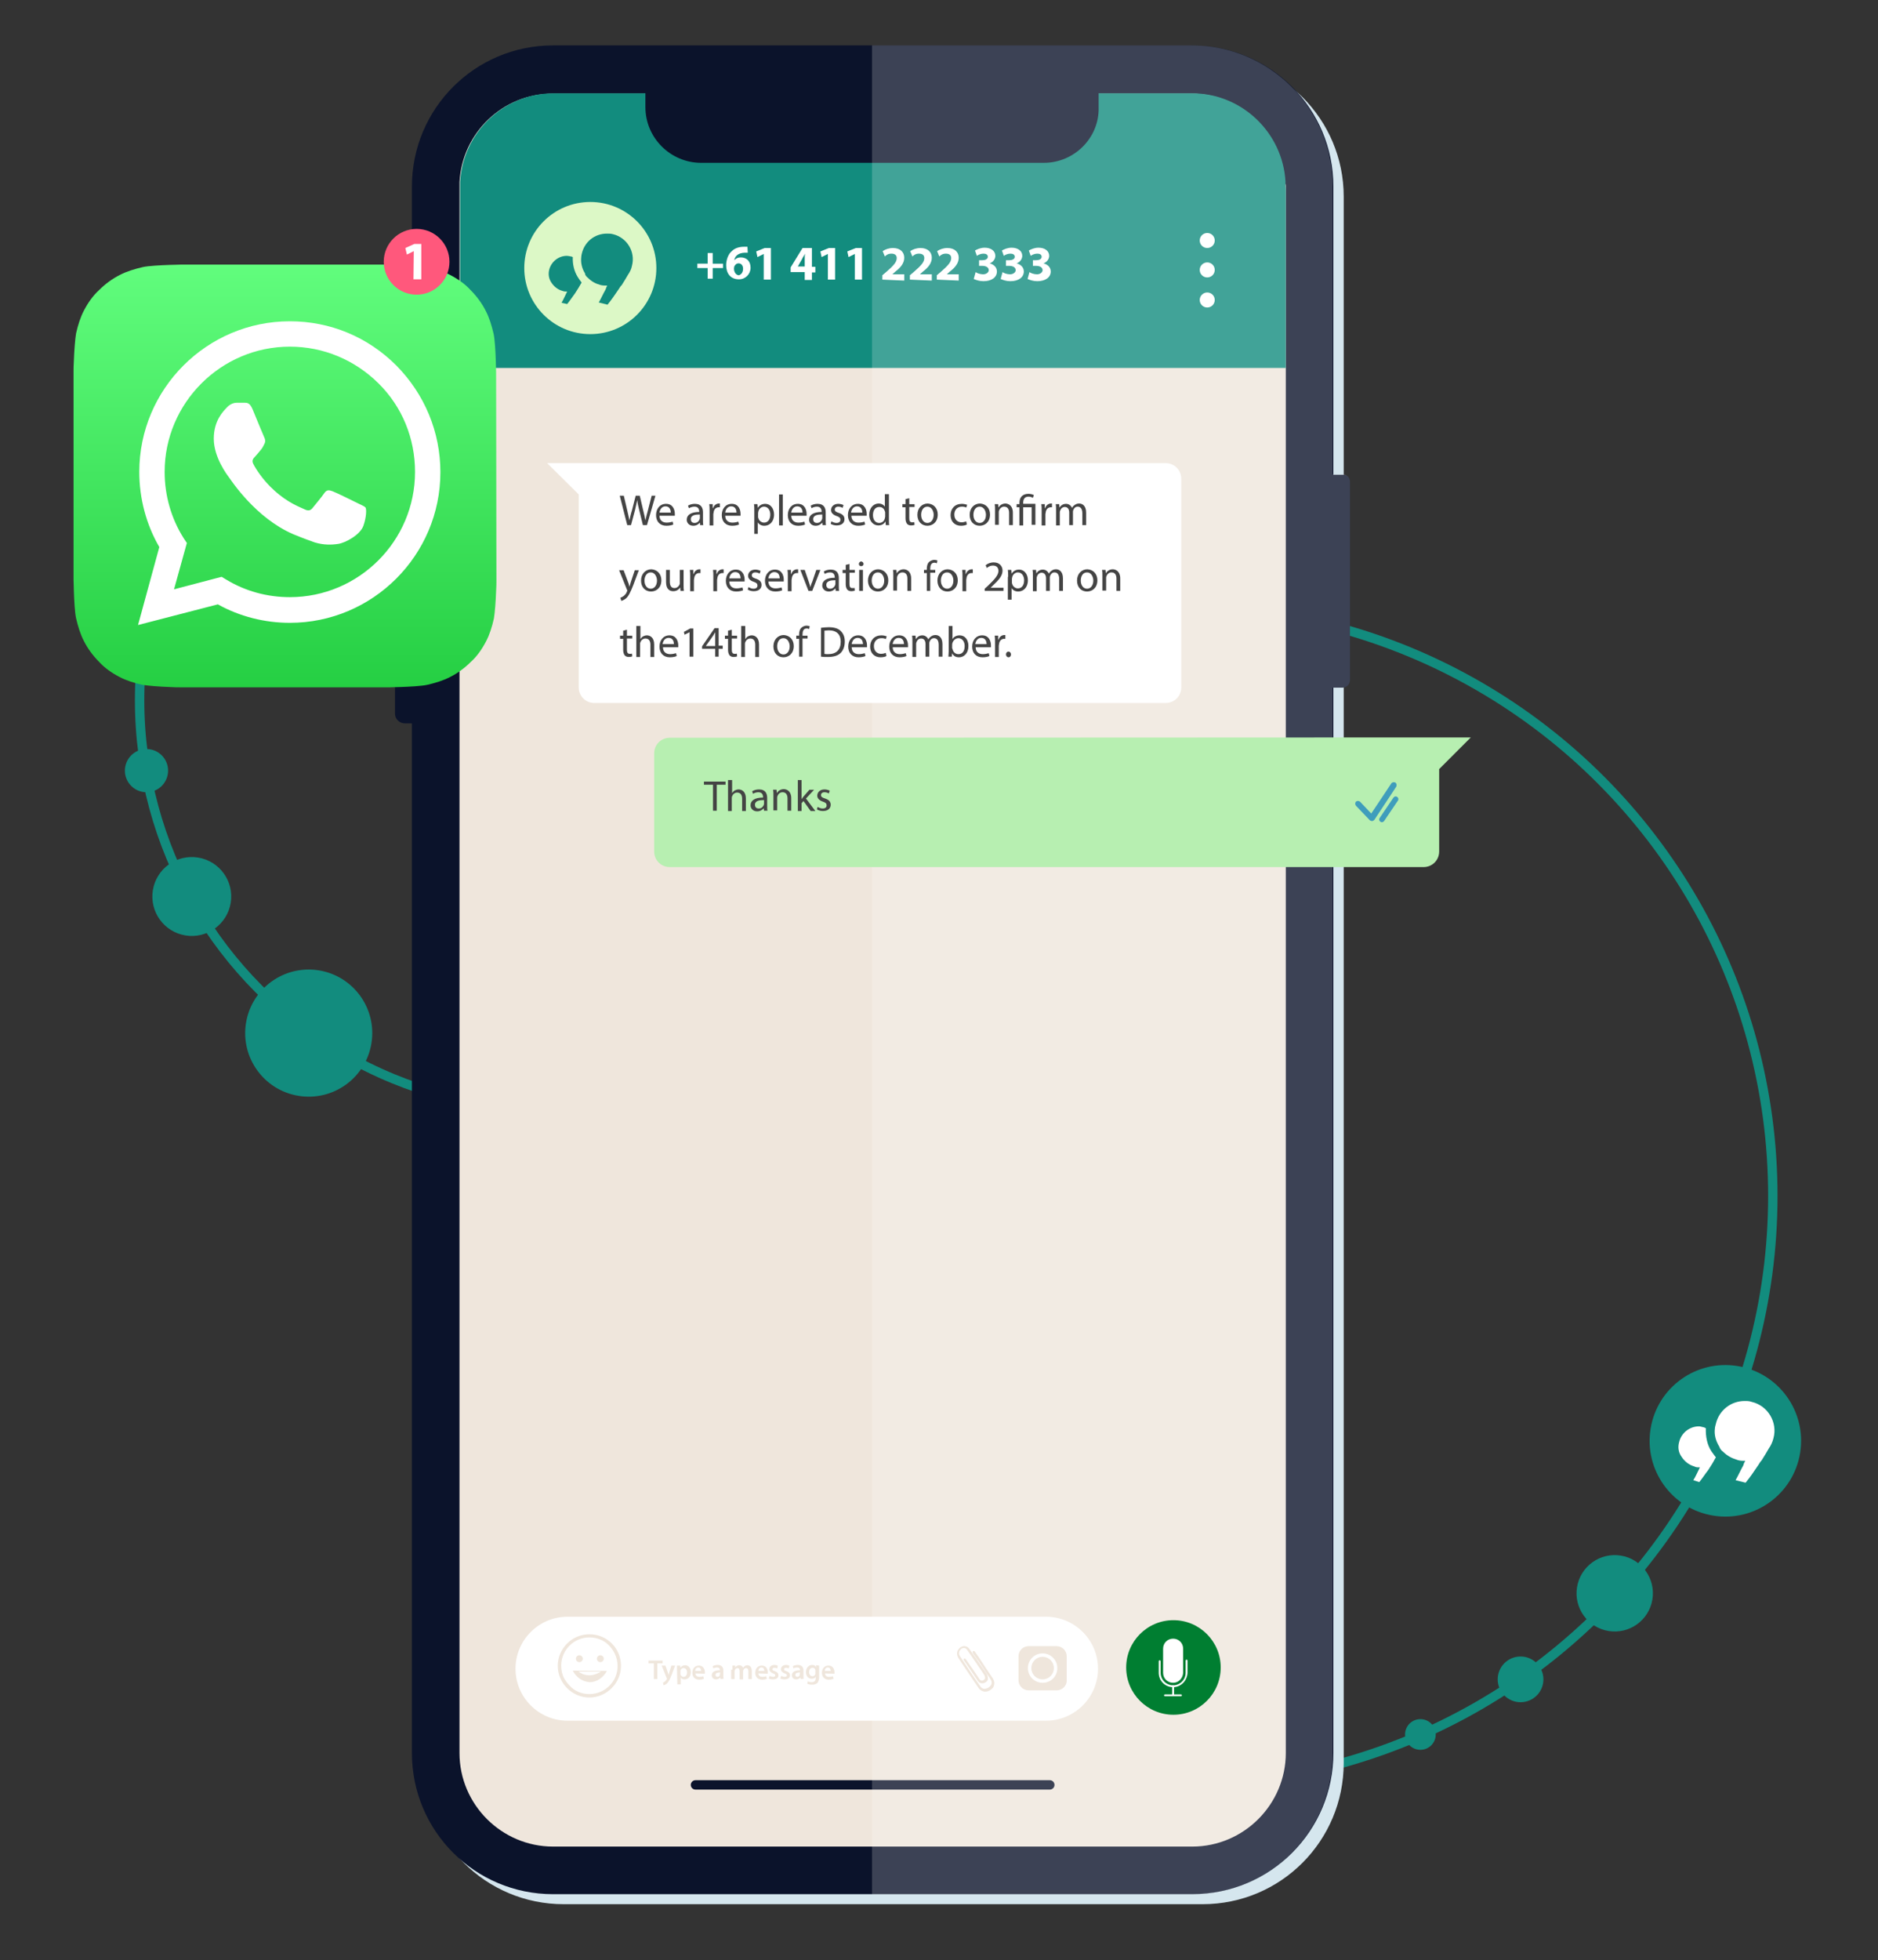 <?xml version="1.0" encoding="UTF-8"?>
<!-- Generator: Adobe Illustrator 23.1.1, SVG Export Plug-In . SVG Version: 6.00 Build 0)  -->
<svg xmlns="http://www.w3.org/2000/svg" xmlns:xlink="http://www.w3.org/1999/xlink" id="Layer_1" x="0px" y="0px" viewBox="0 0 600 626" style="enable-background:new 0 0 600 626;" xml:space="preserve">
<rect x="0" y="0" width="600" height="626" fill="#333333" stroke="none"/>
<style type="text/css">
	.st0{fill:none;stroke:#128C7E;stroke-width:3;stroke-miterlimit:10;}
	.st1{fill:#128C7E;}
	.st2{fill:#FFFFFF;}
	.st3{fill:#D5E6EE;}
	.st4{fill:#0B132B;}
	.st5{fill:#EFE6DC;}
	.st6{fill:none;stroke:#0B132B;stroke-width:3;stroke-linecap:round;stroke-linejoin:round;stroke-miterlimit:10;}
	.st7{enable-background:new    ;}
	.st8{fill:#DCF8C6;}
	.st9{opacity:0.2;fill:#FFFFFF;enable-background:new    ;}
	.st10{fill:#007E31;}
	.st11{fill-rule:evenodd;clip-rule:evenodd;fill:#EFE6DC;}
	.st12{fill-rule:evenodd;clip-rule:evenodd;fill:#FFFFFF;}
	.st13{fill-rule:evenodd;clip-rule:evenodd;fill:url(#SVGID_2_);}
	.st14{fill:#B7EFB1;}
	.st15{fill:#3F9DBC;}
	.st16{fill:#FF587C;}
	.st17{fill:#444444;}
</style>
<circle class="st0" cx="378.4" cy="381.9" r="188"></circle>
<ellipse transform="matrix(0.16 -0.987 0.987 0.16 8.891 930.739)" class="st1" cx="551.4" cy="460.1" rx="24.2" ry="24.2"></ellipse>
<g>
	<path class="st2" d="M542.9,473.3c1-1.2,1.8-2.5,2.9-3.9c0.9-1.4,1.6-2.5,2.1-3.5c0.1-0.3,0.3-0.3,0.3-0.5c-0.5-0.6-1-1.4-1.4-1.9   c-1.4-2.1-1.9-4.8-1.8-7.4c-0.3-0.1-0.5-0.3-0.7-0.3c-0.6-0.1-1-0.3-1.5-0.3c-3,0-5.6,2.1-6.3,4.9c-0.5,1.7-0.3,3.4,0.8,4.9   c0.9,1.4,2.3,2.5,4,3c0.6,0.3,1,0.3,1.5,0.3c0.1,0,0.1,0,0.3,0c-0.8,1.6-1.4,3-2.1,4.1L542.9,473.3z"></path>
	<path class="st2" d="M550.5,463.6c1.4,1.4,2.9,2.1,4.5,2.6c0.8,0.3,1.5,0.3,2.3,0.3c0.1,0,0.3,0,0.3,0c-0.3,0.5-0.5,0.9-0.6,1.4   c-1,1.8-1.7,3.4-2.5,4.8l3.2,0.8c1.4-1.7,2.7-3.6,4.1-5.7c0.3-0.5,0.6-1,1-1.4c0.9-1.4,1.6-2.6,2.3-3.8c0.7-1,1.2-2.1,1.5-3.3   c1.4-5.1-1.8-10.4-6.9-11.6c-0.8-0.3-1.5-0.3-2.3-0.3c-4.4,0-8.2,3-9.2,7.3c-0.1,0.5-0.3,1-0.3,1.4c-0.3,2.1,0.3,4.1,1.4,5.9   C549.5,462.6,549.9,463.2,550.5,463.6z"></path>
</g>
<circle class="st0" cx="175.3" cy="223.6" r="130.7"></circle>
<g>
	<path class="st3" d="M429.3,62.8V563c0,24.9-20.1,45.1-45.1,45.1H180.1c-24.9,0-45.1-20.1-45.1-45.1V62.8   c0-24.9,20.1-45.1,45.1-45.1h204.1C409.2,17.9,429.3,38,429.3,62.8z"></path>
	<g>
		<path class="st4" d="M426,59.6v500.2c0,24.9-20.1,45.1-45.1,45.1H176.7c-24.9,0-45.1-20.1-45.1-45.1V59.6    c0-24.9,20.1-45.1,45.1-45.1h204.1C405.8,14.5,426,34.6,426,59.6z"></path>
	</g>
	<path class="st5" d="M410.8,59.6v500.2c0,16.4-13.4,29.9-29.9,29.9H176.7c-16.4,0-29.9-13.4-29.9-29.9V59.6c0-0.6,0-1,0-1.4v-0.1   c0.9-15.7,13.8-28.2,29.8-28.2h204.1c15.8,0,28.9,12.5,29.8,28.2v0.1C410.6,58.4,410.8,59,410.8,59.6z"></path>
	<g>
		<g>
			<g>
				<path class="st4" d="M431.3,153.8v63.4c0,1.3-1,2.4-2.4,2.4h-3.1v-68h3.1C430.3,151.5,431.3,152.5,431.3,153.8z"></path>
			</g>
			<g>
				<g>
					<path class="st4" d="M132.4,231h-3.1c-1.6,0-3.1-1.3-3.1-3.1v-33.4c0-1.6,1.3-3.1,3.1-3.1h3.1V231z"></path>
				</g>
				<g>
					<path class="st4" d="M132.4,176.9h-3.1c-1.6,0-3.1-1.3-3.1-3.1v-33.4c0-1.6,1.3-3.1,3.1-3.1h3.1V176.9z"></path>
				</g>
				<g>
					<path class="st4" d="M132.4,96.5h-3.1c-1.6,0-3.1-1.3-3.1-3.1V77.8c0-1.6,1.3-3.1,3.1-3.1h3.1V96.5z"></path>
				</g>
				<g>
					<path class="st4" d="M132.4,122.8h-3.1c-1.6,0-3.1-1.3-3.1-3.1v-15.7c0-1.6,1.3-3.1,3.1-3.1h3.1V122.8z"></path>
				</g>
			</g>
		</g>
	</g>
	<g>
		<path class="st1" d="M410.8,60.6v56.9H147V60.6c0-0.9,0-1.6,0-2.4v-0.1c0.9-15.8,13.9-28.3,29.8-28.3h204.1    c15.8,0,28.9,12.5,29.8,28.2v0.1C410.6,58.9,410.8,59.7,410.8,60.6z"></path>
	</g>
	<g>
		<path class="st4" d="M333.5,52H224c-9.7,0-17.8-7.9-17.8-17.8V22.8h144.8v11.4C351.3,44,343.2,52,333.5,52z"></path>
	</g>
	<g>
		<line class="st6" x1="222.2" y1="570" x2="335.4" y2="570"></line>
	</g>
	<g>
		<circle class="st2" cx="385.7" cy="76.8" r="2.4"></circle>
		<circle class="st2" cx="385.7" cy="86.2" r="2.4"></circle>
		<circle class="st2" cx="385.7" cy="95.8" r="2.4"></circle>
	</g>
	<g class="st7">
		<path class="st2" d="M227.7,80.8v3.4h3.3v1.4h-3.3V89h-1.6v-3.4h-3.3v-1.4h3.3v-3.4H227.7z"></path>
		<path class="st2" d="M238.9,80.7c-0.3,0-0.6,0-1,0c-2.1,0.1-3.1,1.1-3.3,2.4l0,0c0.6-0.6,1.1-0.9,2.1-0.9c1.7,0,3.1,1.1,3.1,3.3    c0,2-1.6,3.7-3.7,3.7c-2.8,0-4.1-2-4.1-4.5c0-1.8,0.7-3.6,1.8-4.5c1-1,2.4-1.4,4-1.4c0.4,0,0.7,0,1,0L238.9,80.7L238.9,80.7z     M237.4,85.8c0-1-0.6-1.7-1.4-1.7c-0.7,0-1.1,0.4-1.4,1c0,0.1-0.1,0.3-0.1,0.7c0,1,0.6,2.1,1.6,2.1    C236.9,87.6,237.4,86.9,237.4,85.8z"></path>
		<path class="st2" d="M244,81.1L244,81.1l-2,1l-0.4-1.8l2.7-1.1h2v10.1H244V81.1z"></path>
		<path class="st2" d="M257.1,89.3v-2.4h-4.5v-1.5l3.8-6.2h3v6h1.1v1.8h-1.1v2.4H257.1z M257.1,85.1v-2.3c0-0.7,0-1.1,0.1-1.8l0,0    c-0.3,0.7-0.7,1.1-1,1.8l-1.3,2.3l0,0H257.1z"></path>
		<path class="st2" d="M264.5,81.1L264.5,81.1l-2,1l-0.4-1.8l2.7-1.1h2v10.1h-2.3L264.5,81.1L264.5,81.1z"></path>
		<path class="st2" d="M273.1,81.1L273.1,81.1l-2,1l-0.4-1.8l2.7-1.1h2v10.1h-2.3L273.1,81.1L273.1,81.1z"></path>
		<path class="st2" d="M281.9,89.3v-1.4l1.3-1.1c2.3-2,3.3-3.1,3.3-4.4c0-0.9-0.6-1.4-1.7-1.4c-1,0-1.6,0.4-2.1,0.9l-0.7-1.7    c0.9-0.6,2-1,3.3-1c2.3,0,3.6,1.3,3.6,3.1c0,1.7-1.1,3.1-2.8,4.4l-1,0.9l0,0h3.8v2L281.9,89.3L281.9,89.3L281.9,89.3z"></path>
		<path class="st2" d="M290.7,89.3v-1.4l1.3-1.1c2.3-2,3.3-3.1,3.3-4.4c0-0.9-0.6-1.4-1.7-1.4c-1,0-1.6,0.4-2.1,0.9l-0.7-1.7    c0.9-0.6,2-1,3.3-1c2.3,0,3.6,1.3,3.6,3.1c0,1.7-1.1,3.1-2.8,4.4l-1,0.9l0,0h3.8v2L290.7,89.3L290.7,89.3L290.7,89.3z"></path>
		<path class="st2" d="M299.3,89.3v-1.4l1.3-1.1c2.3-2,3.3-3.1,3.3-4.4c0-0.9-0.6-1.4-1.7-1.4c-1,0-1.6,0.4-2.1,0.9l-0.7-1.7    c0.9-0.6,2-1,3.3-1c2.3,0,3.6,1.3,3.6,3.1c0,1.7-1.1,3.1-2.8,4.4l-1,0.9l0,0h3.8v2L299.3,89.3L299.3,89.3L299.3,89.3z"></path>
		<path class="st2" d="M311.7,86.9c0.4,0.3,1.4,0.7,2.4,0.7c1.1,0,1.8-0.7,1.8-1.3c0-1-1-1.4-2.1-1.4h-1v-1.8h1    c0.9,0,1.8-0.3,1.8-1.1c0-0.7-0.6-1-1.4-1c-0.9,0-1.7,0.4-2.1,0.7l-0.6-1.7c0.7-0.4,1.8-0.9,3.1-0.9c2.1,0,3.4,1.1,3.4,2.6    c0,1-0.7,2-1.8,2.4l0,0c1.1,0.3,2.3,1.1,2.3,2.6c0,1.8-1.6,3.1-4.3,3.1c-1.3,0-2.4-0.4-3.1-0.7L311.7,86.9z"></path>
		<path class="st2" d="M320.3,86.9c0.4,0.3,1.4,0.7,2.4,0.7c1.1,0,1.8-0.7,1.8-1.3c0-1-1-1.4-2.1-1.4h-1v-1.8h1    c0.9,0,1.8-0.3,1.8-1.1c0-0.7-0.6-1-1.4-1c-0.9,0-1.7,0.4-2.1,0.7l-0.6-1.7c0.7-0.4,1.8-0.9,3.1-0.9c2.1,0,3.4,1.1,3.4,2.6    c0,1-0.7,2-1.8,2.4l0,0c1.1,0.3,2.3,1.1,2.3,2.6c0,1.8-1.6,3.1-4.3,3.1c-1.3,0-2.4-0.4-3.1-0.7L320.3,86.9z"></path>
		<path class="st2" d="M328.9,86.9c0.4,0.3,1.4,0.7,2.4,0.7c1.1,0,1.8-0.7,1.8-1.3c0-1-1-1.4-2.1-1.4h-1v-1.8h1    c0.9,0,1.8-0.3,1.8-1.1c0-0.7-0.6-1-1.4-1c-0.9,0-1.7,0.4-2.1,0.7l-0.6-1.7c0.7-0.4,1.8-0.9,3.1-0.9c2.1,0,3.4,1.1,3.4,2.6    c0,1-0.7,2-1.8,2.4l0,0c1.1,0.3,2.3,1.1,2.3,2.6c0,1.8-1.6,3.1-4.3,3.1c-1.3,0-2.4-0.4-3.1-0.7L328.9,86.9z"></path>
	</g>
	<circle class="st8" cx="188.6" cy="85.6" r="21.1"></circle>
	<path class="st9" d="M431.3,153.8v63.4c0,1.3-1,2.4-2.4,2.4h-3.1v340.3c0,24.9-20.1,45.1-45.1,45.1H278.6V14.5h102.1   c24.9,0,45.1,20.1,45.1,45.1v91.8h3.1C430.3,151.5,431.3,152.5,431.3,153.8z"></path>
	<g>
		<g>
			<circle class="st10" cx="374.9" cy="532.5" r="15.1"></circle>
			<g>
				<g>
					<path class="st2" d="M374.8,537.4c-1.8,0-3.2-1.4-3.2-3.2v-7.7c0-1.8,1.4-3.2,3.2-3.2s3.2,1.4,3.2,3.2v7.7       C377.9,536,376.5,537.4,374.8,537.4z"></path>
				</g>
				<g>
					<g>
						<path class="st2" d="M374.8,538.8c-2.6,0-4.6-2.1-4.6-4.6v-3.7c0-0.2,0.2-0.3,0.3-0.3c0.2,0,0.3,0.2,0.3,0.3v3.7        c0,2.2,1.8,4,4,4s4-1.8,4-4v-3.9c0-0.2,0.2-0.3,0.3-0.3c0.2,0,0.3,0.2,0.3,0.3v3.9C379.3,536.7,377.3,538.8,374.8,538.8z"></path>
					</g>
					<g>
						<path class="st2" d="M374.8,541.7c-0.2,0-0.3-0.2-0.3-0.3v-2.9c0-0.2,0.2-0.3,0.3-0.3s0.3,0.2,0.3,0.3v2.9        C375.1,541.6,375,541.7,374.8,541.7z"></path>
					</g>
					<g>
						<path class="st2" d="M377.3,541.7h-5.1c-0.2,0-0.3-0.2-0.3-0.3c0-0.2,0.2-0.3,0.3-0.3h5.1c0.2,0,0.3,0.2,0.3,0.3        C377.6,541.6,377.4,541.7,377.3,541.7z"></path>
					</g>
				</g>
			</g>
		</g>
		<g>
			<path class="st2" d="M334.2,549.5H181.3c-9.1,0-16.6-7.4-16.6-16.6l0,0c0-9.1,7.4-16.6,16.6-16.6h152.9c9.1,0,16.6,7.4,16.6,16.6     l0,0C350.8,542.1,343.3,549.5,334.2,549.5z"></path>
			<g>
				<path class="st5" d="M208.9,531.2h-1.7v-0.9h4.5v0.9h-1.7v5h-1.1V531.2z"></path>
				<path class="st5" d="M212.6,531.9l0.8,2.3c0.1,0.3,0.2,0.6,0.2,0.8l0,0c0.1-0.2,0.1-0.6,0.2-0.8l0.7-2.3h1.2l-1.1,2.9      c-0.6,1.6-1,2.3-1.5,2.8c-0.4,0.4-0.9,0.5-1.1,0.6l-0.2-0.9c0.2,0,0.4-0.1,0.6-0.3c0.2-0.1,0.4-0.4,0.6-0.7      c0-0.1,0.1-0.1,0.1-0.2c0,0,0-0.1-0.1-0.2l-1.6-4L212.6,531.9L212.6,531.9z"></path>
				<path class="st5" d="M216.3,533.3c0-0.6,0-1,0-1.4h1l0.1,0.7l0,0c0.3-0.5,0.8-0.8,1.5-0.8c1,0,1.8,0.8,1.8,2.2      c0,1.6-1,2.3-2,2.3c-0.5,0-1-0.2-1.2-0.6l0,0v2.2h-1.1L216.3,533.3L216.3,533.3L216.3,533.3z M217.4,534.4c0,0.1,0,0.2,0,0.3      c0.1,0.4,0.5,0.8,1,0.8c0.7,0,1.1-0.6,1.1-1.4s-0.4-1.4-1.1-1.4c-0.5,0-0.9,0.3-1,0.8c0,0.1,0,0.2,0,0.3V534.4z"></path>
				<path class="st5" d="M222.2,534.4c0,0.8,0.6,1.1,1.3,1.1c0.5,0,0.9-0.1,1.2-0.2l0.2,0.8c-0.4,0.2-0.9,0.3-1.5,0.3      c-1.4,0-2.2-0.9-2.2-2.2c0-1.2,0.7-2.3,2.1-2.3s1.9,1.2,1.9,2.1c0,0.2,0,0.4,0,0.5L222.2,534.4L222.2,534.4z M224,533.6      c0-0.4-0.2-1.1-0.9-1.1c-0.7,0-1,0.6-1,1.1H224z"></path>
				<path class="st5" d="M230.2,536.2l-0.1-0.5l0,0c-0.3,0.3-0.7,0.6-1.3,0.6c-0.9,0-1.4-0.6-1.4-1.3c0-1.1,1-1.6,2.6-1.6v-0.1      c0-0.3-0.1-0.8-0.9-0.8c-0.4,0-0.9,0.1-1.2,0.3l-0.2-0.7c0.3-0.2,0.9-0.4,1.6-0.4c1.4,0,1.8,0.9,1.8,1.8v1.6c0,0.4,0,0.8,0.1,1      L230.2,536.2L230.2,536.2L230.2,536.2z M230.1,534.1c-0.8,0-1.5,0.1-1.5,0.8c0,0.4,0.3,0.6,0.6,0.6c0.4,0,0.8-0.3,0.8-0.6      c0-0.1,0-0.2,0-0.2L230.1,534.1L230.1,534.1z"></path>
				<path class="st5" d="M234,533.2c0-0.5,0-0.9,0-1.3h0.9v0.6l0,0c0.2-0.3,0.6-0.7,1.3-0.7c0.6,0,1,0.3,1.2,0.8l0,0      c0.2-0.2,0.3-0.4,0.5-0.5c0.2-0.2,0.5-0.3,0.9-0.3c0.7,0,1.4,0.5,1.4,1.9v2.5h-1.1v-2.4c0-0.7-0.2-1.1-0.8-1.1      c-0.4,0-0.6,0.3-0.8,0.6c0,0.1-0.1,0.2-0.1,0.4v2.6h-1.1v-2.6c0-0.6-0.2-1-0.7-1c-0.4,0-0.7,0.3-0.8,0.6c0,0.1-0.1,0.2-0.1,0.4      v2.5h-1.1v-3H234z"></path>
				<path class="st5" d="M242.3,534.4c0,0.8,0.6,1.1,1.3,1.1c0.5,0,0.9-0.1,1.2-0.2l0.2,0.8c-0.4,0.2-0.9,0.3-1.5,0.3      c-1.4,0-2.2-0.9-2.2-2.2c0-1.2,0.7-2.3,2.1-2.3c1.4,0,1.9,1.2,1.9,2.1c0,0.2,0,0.4,0,0.5L242.3,534.4L242.3,534.4z M244.2,533.6      c0-0.4-0.2-1.1-0.9-1.1c-0.7,0-1,0.6-1,1.1H244.2z"></path>
				<path class="st5" d="M245.9,535.2c0.2,0.1,0.7,0.3,1.1,0.3c0.5,0,0.7-0.2,0.7-0.5c0-0.3-0.2-0.4-0.7-0.6      c-0.8-0.3-1.2-0.8-1.2-1.3c0-0.8,0.6-1.4,1.6-1.4c0.5,0,0.9,0.1,1.1,0.3l-0.2,0.8c-0.2-0.1-0.5-0.2-0.9-0.2      c-0.4,0-0.6,0.2-0.6,0.5c0,0.3,0.2,0.4,0.8,0.6c0.8,0.3,1.1,0.7,1.1,1.3c0,0.8-0.6,1.3-1.8,1.3c-0.5,0-1-0.1-1.3-0.3      L245.9,535.2z"></path>
				<path class="st5" d="M249.6,535.2c0.2,0.1,0.7,0.3,1.1,0.3c0.5,0,0.7-0.2,0.7-0.5c0-0.3-0.2-0.4-0.7-0.6      c-0.8-0.3-1.2-0.8-1.2-1.3c0-0.8,0.6-1.4,1.6-1.4c0.5,0,0.9,0.1,1.1,0.3l-0.2,0.8c-0.2-0.1-0.5-0.2-0.9-0.2s-0.6,0.2-0.6,0.5      c0,0.3,0.2,0.4,0.8,0.6c0.8,0.3,1.1,0.7,1.1,1.3c0,0.8-0.6,1.3-1.8,1.3c-0.5,0-1-0.1-1.3-0.3L249.6,535.2z"></path>
				<path class="st5" d="M255.8,536.2l-0.1-0.5l0,0c-0.3,0.3-0.7,0.6-1.3,0.6c-0.9,0-1.4-0.6-1.4-1.3c0-1.1,1-1.6,2.6-1.6v-0.1      c0-0.3-0.1-0.8-0.9-0.8c-0.4,0-0.9,0.1-1.2,0.3l-0.2-0.7c0.3-0.2,0.9-0.4,1.6-0.4c1.4,0,1.8,0.9,1.8,1.8v1.6c0,0.4,0,0.8,0.1,1      L255.8,536.2L255.8,536.2L255.8,536.2z M255.6,534.1c-0.8,0-1.5,0.1-1.5,0.8c0,0.4,0.3,0.6,0.6,0.6c0.4,0,0.8-0.3,0.8-0.6      c0-0.1,0-0.2,0-0.2L255.6,534.1L255.6,534.1z"></path>
				<path class="st5" d="M261.7,531.9c0,0.3,0,0.6,0,1.2v2.4c0,0.9-0.2,1.5-0.6,2c-0.5,0.4-1.1,0.5-1.7,0.5c-0.5,0-1.1-0.1-1.5-0.3      l0.2-0.8c0.3,0.2,0.7,0.3,1.3,0.3c0.7,0,1.2-0.4,1.2-1.3v-0.4l0,0c-0.2,0.4-0.7,0.6-1.3,0.6c-1.1,0-1.8-0.9-1.8-2.1      c0-1.4,0.9-2.3,2-2.3c0.7,0,1,0.3,1.2,0.7l0,0v-0.6L261.7,531.9L261.7,531.9z M260.5,533.6c0-0.1,0-0.2,0-0.3      c-0.1-0.4-0.4-0.7-0.9-0.7c-0.6,0-1.1,0.5-1.1,1.4c0,0.7,0.4,1.3,1.1,1.3c0.4,0,0.8-0.3,0.9-0.7c0-0.1,0-0.3,0-0.4V533.6z"></path>
				<path class="st5" d="M263.6,534.4c0,0.8,0.6,1.1,1.3,1.1c0.5,0,0.9-0.1,1.2-0.2l0.2,0.8c-0.4,0.2-0.9,0.3-1.5,0.3      c-1.4,0-2.2-0.9-2.2-2.2c0-1.2,0.7-2.3,2.1-2.3c1.4,0,1.9,1.2,1.9,2.1c0,0.2,0,0.4,0,0.5L263.6,534.4L263.6,534.4z M265.4,533.6      c0-0.4-0.2-1.1-0.9-1.1s-1,0.6-1,1.1H265.4z"></path>
			</g>
			<g>
				<g>
					<g>
						<path class="st11" d="M188.3,521.9c-5.6,0-10.1,4.6-10.1,10.1s4.6,10.1,10.1,10.1s10.1-4.6,10.1-10.1        C198.4,526.4,194,521.9,188.3,521.9z M188.3,541c-2.5,0-4.8-1-6.3-2.7c-0.7-0.7-1.2-1.4-1.7-2.2c-0.7-1.3-1-2.7-1-4.2        c0-5,4.1-9,9-9c2.4,0,4.6,0.9,6.1,2.4c0.8,0.8,1.5,1.7,2,2.8c0.6,1.2,0.9,2.5,0.9,3.9C197.4,536.9,193.3,541,188.3,541z"></path>
						<path class="st11" d="M185.1,530.8c0.6,0,1.1-0.5,1.1-1.1c0-0.6-0.5-1.1-1.1-1.1s-1.1,0.5-1.1,1.1        C184,530.3,184.5,530.8,185.1,530.8z"></path>
						<path class="st11" d="M191.8,530.8c0.6,0,1.1-0.5,1.1-1.1c0-0.6-0.5-1.1-1.1-1.1s-1.1,0.5-1.1,1.1        C190.7,530.3,191.2,530.8,191.8,530.8z"></path>
						<path class="st11" d="M183,533.5c1,2,2.8,3.3,4.7,3.6c0.2,0,0.5,0.1,0.7,0.1c2.2,0,4.3-1.4,5.5-3.6L183,533.5L183,533.5z"></path>
					</g>
					<path class="st12" d="M184.8,533.8h7.2C191.9,533.8,188.4,536.5,184.8,533.8z"></path>
				</g>
				<g>
					<g>
						<g>
							<path class="st11" d="M337.6,539.8h-9c-1.8,0-3.2-1.5-3.2-3.2v-7.7c0-1.8,1.5-3.2,3.2-3.2h9c1.8,0,3.2,1.5,3.2,3.2v7.7         C340.9,538.3,339.4,539.8,337.6,539.8z"></path>
						</g>
						<g>
							<path class="st2" d="M333.1,537.4c-2.6,0-4.7-2.1-4.7-4.7c0-2.6,2.1-4.7,4.7-4.7s4.7,2.1,4.7,4.7         C337.8,535.4,335.7,537.4,333.1,537.4z M333.1,529.1c-2,0-3.6,1.6-3.6,3.6s1.6,3.6,3.6,3.6s3.6-1.6,3.6-3.6         C336.7,530.7,335.1,529.1,333.1,529.1z"></path>
						</g>
					</g>
					<path class="st5" d="M310.9,527.3c-0.2,0.1-0.2,0.4-0.1,0.6c0.3,0.4,0.6,0.9,0.9,1.3c0.3,0.4,0.5,0.8,0.8,1.1l0.4,0.6       c0.9,1.4,1.9,2.8,2.8,4.2c0.1,0.1,0.1,0.2,0.2,0.3c0.2,0.4,0.5,0.7,0.7,1.1c0.3,0.5,0.3,1.1,0.1,1.5c-0.4,0.7-1,1.1-1.9,1.3       c-0.1,0-0.3,0-0.5,0c-0.5-0.1-0.9-0.4-1.2-0.9c-1-1.4-1.9-2.8-2.8-4.1c-0.5-0.8-1.1-1.6-1.6-2.4c-0.7-1-1.3-2-2-3       c-0.2-0.3-0.3-0.6-0.3-0.9c0-0.4,0.1-0.8,0.4-1.1c0.2-0.3,0.5-0.5,0.9-0.6c0.5-0.1,1,0.1,1.3,0.6c0.5,0.8,1.1,1.5,1.6,2.3       c0.4,0.6,0.9,1.3,1.3,1.9c0.3,0.4,0.5,0.8,0.8,1.2c0.6,0.8,1.1,1.6,1.7,2.5c0.2,0.2,0.2,0.6,0.3,0.8c0.1,0.2,0,0.4-0.1,0.6       c-0.2,0.3-0.6,0.5-0.9,0.5s-0.6-0.2-0.8-0.5c-0.3-0.4-0.5-0.8-0.8-1.2c-0.2-0.3-0.4-0.6-0.6-0.9c-0.5-0.7-0.9-1.4-1.4-2       l-1.1-1.6c-0.2-0.3-0.3-0.5-0.5-0.7c-0.1-0.2-0.3-0.2-0.5-0.1c-0.2,0.1-0.2,0.3-0.1,0.5c0,0,0,0.1,0.1,0.1l2.8,4.1       c0.2,0.3,0.4,0.6,0.6,0.9c0.3,0.5,0.7,1,1,1.5c0.4,0.6,1.1,0.9,1.9,0.7c0.4-0.1,0.7-0.3,1-0.6c0.3-0.3,0.4-0.7,0.3-1.1       c0-0.5-0.2-0.9-0.4-1.3c-0.9-1.3-1.8-2.6-2.7-3.9l-1.1-1.6c-0.6-0.8-1.1-1.6-1.7-2.4c-0.5-0.8-1.5-1.1-2.3-0.8       c-0.5,0.2-0.9,0.5-1.1,0.8c-0.8,0.9-0.6,2.1-0.1,2.9c0.6,0.9,1.2,1.8,1.8,2.7c0.8,1.1,1.5,2.3,2.3,3.4c0.7,1.1,1.5,2.2,2.3,3.4       c0.4,0.6,0.9,0.9,1.4,1.1h0.1c0.1,0,0.1,0,0.2,0.1h0.1c0.9,0.1,1.8-0.2,2.6-1c0.1-0.1,0.1-0.1,0.2-0.2c0.2-0.2,0.3-0.5,0.4-0.9       c0.2-0.7,0-1.4-0.4-2.1c-0.8-1.2-1.7-2.5-2.5-3.7l-0.5-0.8c-0.6-0.9-1.2-1.8-1.8-2.7l-0.8-1.1c0,0,0,0,0-0.1       C311.3,527.2,311.1,527.2,310.9,527.3z"></path>
				</g>
			</g>
		</g>
	</g>
	<g>
		<path class="st1" d="M181.2,97.1c0.9-1.1,1.6-2.2,2.5-3.4c0.8-1.2,1.4-2.2,1.9-3.1c0.1-0.2,0.2-0.2,0.2-0.4    c-0.4-0.5-0.9-1.2-1.2-1.7c-1.2-1.9-1.7-4.2-1.6-6.4c-0.2-0.1-0.4-0.2-0.6-0.2c-0.5-0.1-0.9-0.2-1.3-0.2c-2.6,0-4.9,1.8-5.6,4.3    c-0.4,1.5-0.2,3,0.7,4.3c0.8,1.2,2,2.2,3.5,2.6c0.5,0.2,0.9,0.2,1.3,0.2c0.1,0,0.1,0,0.2,0c-0.7,1.4-1.2,2.6-1.8,3.6L181.2,97.1z"></path>
		<path class="st1" d="M187.8,88.7c1.2,1.2,2.5,1.9,4,2.3c0.7,0.2,1.3,0.2,2,0.2c0.1,0,0.2,0,0.2,0c-0.2,0.4-0.4,0.8-0.5,1.2    c-0.9,1.6-1.5,3-2.2,4.2l2.8,0.7c1.2-1.5,2.4-3.2,3.6-5c0.3-0.4,0.5-0.9,0.9-1.2c0.8-1.2,1.4-2.3,2-3.3c0.6-0.9,1.1-1.8,1.3-2.9    c1.2-4.5-1.6-9-6-10.1c-0.7-0.2-1.3-0.2-2-0.2c-3.9,0-7.1,2.6-8,6.3c-0.1,0.4-0.2,0.9-0.2,1.2c-0.2,1.8,0.2,3.6,1.2,5.2    C186.9,87.8,187.3,88.3,187.8,88.7z"></path>
	</g>
	<g>
		<g id="Icon_Shape">
			<g>
				
					<linearGradient id="SVGID_2_" gradientUnits="userSpaceOnUse" x1="91.037" y1="1593.492" x2="91.037" y2="1458.417" gradientTransform="matrix(1 0 0 1 0 -1374)">
					<stop offset="0" style="stop-color:#25CF43"></stop>
					<stop offset="1" style="stop-color:#61FD7D"></stop>
				</linearGradient>
				<path id="SVGID_1_" class="st13" d="M158.6,185.2c0,0.7,0,2.4-0.1,3.6c-0.1,3.1-0.4,6.9-0.7,8.7c-0.6,2.7-1.4,5.2-2.5,7.3      c-1.3,2.5-2.9,4.8-4.9,6.6c-1.9,1.9-4.2,3.6-6.6,4.8c-2.1,1.1-4.7,1.9-7.3,2.5c-1.8,0.4-5.7,0.6-8.6,0.7c-1.2,0-2.9,0.1-3.6,0.1      H57.8c-0.7,0-2.4,0-3.6-0.1c-3.1-0.1-6.9-0.4-8.7-0.7c-2.7-0.6-5.2-1.4-7.3-2.5c-2.5-1.3-4.8-2.9-6.6-4.9      c-1.9-1.9-3.6-4.2-4.8-6.6c-1.1-2.1-1.9-4.7-2.5-7.3c-0.4-1.8-0.6-5.7-0.7-8.6c0-1.2-0.1-2.9-0.1-3.6v-66.4c0-0.7,0-2.4,0.1-3.6      c0.1-3.1,0.4-6.9,0.7-8.7c0.6-2.7,1.4-5.2,2.5-7.3c1.3-2.5,2.9-4.8,4.9-6.6c1.9-1.9,4.2-3.6,6.6-4.8c2.1-1.1,4.7-1.9,7.3-2.5      c1.8-0.4,5.7-0.6,8.6-0.7c1.2,0,2.9-0.1,3.6-0.1h66.4c0.7,0,2.4,0,3.6,0.1c3.1,0.1,6.9,0.4,8.7,0.7c2.7,0.6,5.2,1.4,7.3,2.5      c2.5,1.3,4.8,2.9,6.6,4.9c1.9,1.9,3.6,4.2,4.8,6.6c1.1,2.1,1.9,4.7,2.5,7.3c0.4,1.8,0.6,5.7,0.7,8.6c0,1.2,0.1,2.9,0.1,3.6      L158.6,185.2z"></path>
			</g>
		</g>
		<g id="WA_Logo">
			<g>
				<path class="st12" d="M126.6,116.7c-9.1-9.1-21.1-14.1-34-14.1c-26.5,0-48.1,21.6-48.1,48.1c0,8.4,2.2,16.8,6.4,24l-6.8,24.9      l25.5-6.6c7,3.9,15,5.9,23,5.9l0,0l0,0c26.5,0,48.1-21.6,48.1-48.1C140.7,138,135.7,125.9,126.6,116.7z M92.6,190.7L92.6,190.7      c-7.2,0-14.2-1.9-20.3-5.6l-1.5-0.9l-15.2,4l4.1-14.8l-1-1.5c-4-6.3-6.1-13.7-6.1-21.2c0-22,18-40,40-40      c10.7,0,20.7,4.2,28.3,11.7s11.7,17.6,11.7,28.3C132.6,172.8,114.6,190.7,92.6,190.7z M114.5,160.8c-1.2-0.6-7.1-3.5-8.2-3.9      c-1.1-0.4-1.9-0.6-2.7,0.6c-0.8,1.2-3.1,3.9-3.8,4.8c-0.7,0.8-1.4,0.9-2.6,0.3c-1.2-0.6-5.1-1.9-9.6-6c-3.6-3.2-6-7.1-6.6-8.3      c-0.7-1.2-0.1-1.9,0.5-2.5c0.5-0.5,1.2-1.4,1.8-2.1c0.6-0.7,0.8-1.2,1.2-2c0.4-0.8,0.2-1.5-0.1-2.1c-0.3-0.6-2.7-6.5-3.7-8.9      s-2-2-2.7-2.1c-0.7,0-1.5,0-2.3,0s-2.1,0.3-3.2,1.5s-4.2,4.1-4.2,10c0,6,4.3,11.6,4.9,12.4s8.4,12.9,20.5,18.1      c2.9,1.2,5.1,2,6.8,2.6c2.9,0.9,5.5,0.8,7.5,0.5c2.3-0.3,7.1-2.9,8.1-5.8c1-2.8,1-5.3,0.7-5.8      C116.5,161.7,115.7,161.4,114.5,160.8z"></path>
			</g>
		</g>
	</g>
	<g>
		<path class="st14" d="M214,235.6c-2.8,0-5,2.2-5,5v31.3c0,2.8,2.2,5,5,5h240.8c2.8,0,5-2.2,5-5v-26.3l10.1-10.1h-24.2L214,235.6z"></path>
		<g>
			<path class="st2" d="M372.4,147.9c2.8,0,5,2.2,5,5v66.6c0,2.8-2.2,5-5,5H189.9c-2.8,0-5-2.2-5-5v-61.6l-10.1-10H199H372.4z"></path>
		</g>
		<g>
			<g>
				<g>
					<path class="st15" d="M438.3,261.7c-0.1,0-0.2,0-0.3-0.1l-4.4-4.6c-0.2-0.2-0.1-0.4,0-0.6c0.2-0.2,0.4-0.1,0.6,0l4,4.2       l6.7-10.1c0.1-0.2,0.4-0.2,0.6-0.1s0.2,0.4,0.1,0.6l-7,10.6C438.6,261.6,438.5,261.7,438.3,261.7L438.3,261.7z"></path>
					<path class="st15" d="M438.3,262.2c-0.2,0-0.5-0.1-0.7-0.3l-4.4-4.6c-0.3-0.4-0.3-0.9,0-1.3c0.4-0.3,0.9-0.3,1.3,0l3.6,3.8       l6.4-9.6c0.1-0.2,0.3-0.3,0.6-0.4c0.2,0,0.5,0,0.7,0.1c0.4,0.3,0.5,0.8,0.3,1.3l-7,10.6C438.9,262,438.7,262.2,438.3,262.2       L438.3,262.2z"></path>
				</g>
			</g>
			<path class="st15" d="M446.6,255.7l-4.4,6.5c-0.3,0.4-0.8,0.5-1.2,0.2l0,0c-0.4-0.3-0.5-0.8-0.2-1.2l4.4-6.5     c0.3-0.4,0.8-0.5,1.2-0.2l0,0C446.8,254.8,446.9,255.3,446.6,255.7z"></path>
		</g>
	</g>
	<circle class="st16" cx="133.1" cy="83.6" r="10.5"></circle>
	<path class="st2" d="M132.2,80.2L132.2,80.2l-2.2,1.1l-0.5-2.1l2.9-1.3h2.2v11.3h-2.5L132.2,80.2L132.2,80.2z"></path>
</g>
<g>
	<path class="st17" d="M200.4,167.7l-2.4-9.4h1.3l1.1,4.7c0.3,1.2,0.5,2.3,0.7,3.2h0c0.2-0.9,0.4-2,0.8-3.2l1.2-4.7h1.3l1.1,4.7   c0.3,1.1,0.5,2.2,0.7,3.2h0c0.2-1,0.5-2.1,0.8-3.2l1.2-4.7h1.2l-2.7,9.4h-1.3l-1.2-4.9c-0.3-1.2-0.5-2.1-0.6-3.1h0   c-0.2,0.9-0.4,1.8-0.7,3.1l-1.3,4.9H200.4z"></path>
	<path class="st17" d="M210.7,164.6c0,1.7,1.1,2.3,2.3,2.3c0.9,0,1.4-0.2,1.9-0.3l0.2,0.9c-0.4,0.2-1.2,0.4-2.2,0.4   c-2.1,0-3.3-1.4-3.3-3.4s1.2-3.6,3.2-3.6c2.2,0,2.8,1.9,2.8,3.2c0,0.2,0,0.4,0,0.6H210.7z M214.3,163.7c0-0.8-0.3-2-1.7-2   c-1.2,0-1.8,1.1-1.9,2H214.3z"></path>
	<path class="st17" d="M223.7,167.7l-0.1-0.8h0c-0.4,0.5-1.1,1-2.1,1c-1.4,0-2.1-1-2.1-1.9c0-1.6,1.4-2.5,4-2.5v-0.1   c0-0.6-0.2-1.6-1.5-1.6c-0.6,0-1.3,0.2-1.8,0.5l-0.3-0.8c0.6-0.4,1.4-0.6,2.2-0.6c2.1,0,2.6,1.4,2.6,2.7v2.5c0,0.6,0,1.2,0.1,1.6   H223.7z M223.5,164.3c-1.3,0-2.8,0.2-2.8,1.5c0,0.8,0.5,1.2,1.2,1.2c0.9,0,1.4-0.6,1.6-1.1c0-0.1,0.1-0.3,0.1-0.4V164.3z"></path>
	<path class="st17" d="M226.7,163.1c0-0.8,0-1.5-0.1-2.1h1.1l0,1.3h0.1c0.3-0.9,1-1.5,1.9-1.5c0.1,0,0.2,0,0.3,0v1.2   c-0.1,0-0.2,0-0.4,0c-0.9,0-1.5,0.7-1.6,1.6c0,0.2-0.1,0.4-0.1,0.6v3.6h-1.2V163.1z"></path>
	<path class="st17" d="M231.7,164.6c0,1.7,1.1,2.3,2.3,2.3c0.9,0,1.4-0.2,1.9-0.3l0.2,0.9c-0.4,0.2-1.2,0.4-2.2,0.4   c-2.1,0-3.3-1.4-3.3-3.4s1.2-3.6,3.2-3.6c2.2,0,2.8,1.9,2.8,3.2c0,0.2,0,0.4,0,0.6H231.7z M235.3,163.7c0-0.8-0.3-2-1.7-2   c-1.2,0-1.8,1.1-1.9,2H235.3z"></path>
	<path class="st17" d="M241,163.2c0-0.9,0-1.6-0.1-2.2h1.1l0.1,1.2h0c0.5-0.8,1.3-1.3,2.4-1.3c1.6,0,2.8,1.4,2.8,3.4   c0,2.4-1.5,3.6-3.1,3.6c-0.9,0-1.7-0.4-2.1-1.1h0v3.7H241V163.2z M242.2,165c0,0.2,0,0.3,0.1,0.5c0.2,0.8,1,1.4,1.8,1.4   c1.3,0,2-1.1,2-2.6c0-1.3-0.7-2.5-2-2.5c-0.8,0-1.6,0.6-1.8,1.5c0,0.2-0.1,0.3-0.1,0.5V165z"></path>
	<path class="st17" d="M248.9,157.9h1.2v9.9h-1.2V157.9z"></path>
	<path class="st17" d="M252.8,164.6c0,1.7,1.1,2.3,2.3,2.3c0.9,0,1.4-0.2,1.9-0.3l0.2,0.9c-0.4,0.2-1.2,0.4-2.2,0.4   c-2.1,0-3.3-1.4-3.3-3.4s1.2-3.6,3.2-3.6c2.2,0,2.8,1.9,2.8,3.2c0,0.2,0,0.4,0,0.6H252.8z M256.4,163.7c0-0.8-0.3-2-1.7-2   c-1.2,0-1.8,1.1-1.9,2H256.4z"></path>
	<path class="st17" d="M262.8,167.7l-0.1-0.8h0c-0.4,0.5-1.1,1-2.1,1c-1.4,0-2.1-1-2.1-1.9c0-1.6,1.4-2.5,4-2.5v-0.1   c0-0.6-0.2-1.6-1.5-1.6c-0.6,0-1.3,0.2-1.7,0.5l-0.3-0.8c0.6-0.4,1.4-0.6,2.2-0.6c2.1,0,2.6,1.4,2.6,2.7v2.5c0,0.6,0,1.2,0.1,1.6   H262.8z M262.6,164.3c-1.3,0-2.8,0.2-2.8,1.5c0,0.8,0.5,1.2,1.2,1.2c0.9,0,1.4-0.6,1.6-1.1c0-0.1,0.1-0.3,0.1-0.4V164.3z"></path>
	<path class="st17" d="M265.6,166.5c0.4,0.2,1,0.5,1.6,0.5c0.9,0,1.3-0.4,1.3-1c0-0.6-0.3-0.9-1.2-1.2c-1.2-0.4-1.8-1.1-1.8-1.9   c0-1.1,0.9-2,2.3-2c0.7,0,1.3,0.2,1.7,0.4l-0.3,0.9c-0.3-0.2-0.8-0.4-1.4-0.4c-0.7,0-1.1,0.4-1.1,0.9c0,0.6,0.4,0.8,1.3,1.1   c1.2,0.4,1.8,1,1.8,2c0,1.2-0.9,2-2.5,2c-0.7,0-1.4-0.2-1.9-0.5L265.6,166.5z"></path>
	<path class="st17" d="M272,164.6c0,1.7,1.1,2.3,2.3,2.3c0.9,0,1.4-0.2,1.9-0.3l0.2,0.9c-0.4,0.2-1.2,0.4-2.2,0.4   c-2.1,0-3.3-1.4-3.3-3.4s1.2-3.6,3.2-3.6c2.2,0,2.8,1.9,2.8,3.2c0,0.2,0,0.4,0,0.6H272z M275.5,163.7c0-0.8-0.3-2-1.7-2   c-1.2,0-1.8,1.1-1.9,2H275.5z"></path>
	<path class="st17" d="M284,157.9v8.1c0,0.6,0,1.3,0.1,1.7H283l-0.1-1.2h0c-0.4,0.8-1.2,1.3-2.3,1.3c-1.6,0-2.9-1.4-2.9-3.4   c0-2.2,1.4-3.6,3-3.6c1,0,1.7,0.5,2,1h0v-4H284z M282.8,163.8c0-0.2,0-0.4-0.1-0.5c-0.2-0.8-0.8-1.4-1.8-1.4c-1.3,0-2,1.1-2,2.6   c0,1.4,0.7,2.5,2,2.5c0.8,0,1.6-0.5,1.8-1.5c0-0.2,0.1-0.3,0.1-0.5V163.8z"></path>
	<path class="st17" d="M290.5,159.1v1.9h1.7v0.9h-1.7v3.6c0,0.8,0.2,1.3,0.9,1.3c0.3,0,0.6,0,0.7-0.1l0.1,0.9   c-0.2,0.1-0.6,0.2-1.1,0.2c-0.6,0-1-0.2-1.3-0.5c-0.3-0.4-0.5-1-0.5-1.7V162h-1V161h1v-1.6L290.5,159.1z"></path>
	<path class="st17" d="M299.6,164.3c0,2.5-1.7,3.6-3.3,3.6c-1.8,0-3.2-1.3-3.2-3.5c0-2.2,1.5-3.6,3.3-3.6   C298.3,160.9,299.6,162.3,299.6,164.3z M294.3,164.4c0,1.5,0.8,2.6,2,2.6c1.2,0,2-1.1,2-2.6c0-1.1-0.6-2.6-2-2.6   C294.9,161.8,294.3,163.1,294.3,164.4z"></path>
	<path class="st17" d="M308.9,167.5c-0.3,0.2-1,0.4-1.9,0.4c-2,0-3.3-1.4-3.3-3.4c0-2.1,1.4-3.6,3.6-3.6c0.7,0,1.4,0.2,1.7,0.3   l-0.3,0.9c-0.3-0.2-0.8-0.3-1.4-0.3c-1.5,0-2.4,1.1-2.4,2.5c0,1.6,1,2.5,2.3,2.5c0.7,0,1.2-0.2,1.5-0.3L308.9,167.5z"></path>
	<path class="st17" d="M316.3,164.3c0,2.5-1.7,3.6-3.3,3.6c-1.8,0-3.2-1.3-3.2-3.5c0-2.2,1.5-3.6,3.3-3.6   C315,160.9,316.3,162.3,316.3,164.3z M311,164.4c0,1.5,0.8,2.6,2,2.6c1.2,0,2-1.1,2-2.6c0-1.1-0.6-2.6-2-2.6   C311.6,161.8,311,163.1,311,164.4z"></path>
	<path class="st17" d="M317.9,162.8c0-0.7,0-1.3-0.1-1.8h1.1l0.1,1.1h0c0.3-0.6,1.1-1.3,2.2-1.3c0.9,0,2.4,0.6,2.4,2.9v4h-1.2v-3.9   c0-1.1-0.4-2-1.6-2c-0.8,0-1.4,0.6-1.6,1.2c-0.1,0.2-0.1,0.4-0.1,0.6v4h-1.2V162.8z"></path>
	<path class="st17" d="M325.7,167.7V162h-0.9V161h0.9v-0.4c0-1.8,1-2.9,2.9-2.9c0.6,0,1.4,0.2,1.7,0.4l-0.3,0.9   c-0.3-0.2-0.8-0.4-1.4-0.4c-1.3,0-1.7,0.9-1.7,2v0.3h3.9v6.7h-1.2V162h-2.7v5.8H325.7z"></path>
	<path class="st17" d="M332.8,163.1c0-0.8,0-1.5-0.1-2.1h1.1l0,1.3h0.1c0.3-0.9,1-1.5,1.9-1.5c0.1,0,0.2,0,0.3,0v1.2   c-0.1,0-0.2,0-0.4,0c-0.9,0-1.5,0.7-1.6,1.6c0,0.2-0.1,0.4-0.1,0.6v3.6h-1.2V163.1z"></path>
	<path class="st17" d="M337.4,162.8c0-0.7,0-1.3-0.1-1.8h1.1l0.1,1.1h0c0.4-0.6,1-1.2,2.1-1.2c0.9,0,1.6,0.6,1.9,1.3h0   c0.2-0.4,0.5-0.7,0.8-0.9c0.4-0.3,0.8-0.5,1.5-0.5c0.9,0,2.2,0.6,2.2,2.9v4h-1.2v-3.8c0-1.3-0.5-2.1-1.5-2.1   c-0.7,0-1.2,0.5-1.4,1.1c-0.1,0.2-0.1,0.4-0.1,0.6v4.2h-1.2v-4c0-1.1-0.5-1.8-1.4-1.8c-0.8,0-1.3,0.6-1.5,1.2   c-0.1,0.2-0.1,0.4-0.1,0.6v4.1h-1.2V162.8z"></path>
	<path class="st17" d="M199.2,182l1.5,4c0.2,0.4,0.3,1,0.4,1.4h0c0.1-0.4,0.3-0.9,0.4-1.4l1.3-3.9h1.3l-1.8,4.8   c-0.9,2.3-1.5,3.5-2.3,4.2c-0.6,0.5-1.2,0.7-1.5,0.8l-0.3-1c0.3-0.1,0.7-0.3,1.1-0.6c0.3-0.3,0.8-0.7,1-1.4   c0.1-0.1,0.1-0.2,0.1-0.3c0-0.1,0-0.2-0.1-0.3l-2.5-6.2H199.2z"></path>
	<path class="st17" d="M211.3,185.3c0,2.5-1.7,3.6-3.3,3.6c-1.8,0-3.2-1.3-3.2-3.5c0-2.2,1.5-3.6,3.3-3.6   C210,181.9,211.3,183.3,211.3,185.3z M205.9,185.4c0,1.5,0.8,2.6,2,2.6c1.2,0,2-1.1,2-2.6c0-1.1-0.6-2.6-2-2.6   C206.6,182.8,205.9,184.1,205.9,185.4z"></path>
	<path class="st17" d="M218.4,186.9c0,0.7,0,1.3,0.1,1.8h-1.1l-0.1-1.1h0c-0.3,0.5-1,1.2-2.2,1.2c-1.1,0-2.3-0.6-2.3-2.9V182h1.2   v3.7c0,1.3,0.4,2.1,1.5,2.1c0.8,0,1.4-0.6,1.6-1.1c0.1-0.2,0.1-0.4,0.1-0.6V182h1.2V186.9z"></path>
	<path class="st17" d="M220.5,184.1c0-0.8,0-1.5-0.1-2.1h1.1l0,1.3h0.1c0.3-0.9,1-1.5,1.9-1.5c0.1,0,0.2,0,0.3,0v1.2   c-0.1,0-0.2,0-0.4,0c-0.9,0-1.5,0.7-1.6,1.6c0,0.2-0.1,0.4-0.1,0.6v3.6h-1.2V184.1z"></path>
	<path class="st17" d="M227.9,184.1c0-0.8,0-1.5-0.1-2.1h1.1l0,1.3h0.1c0.3-0.9,1-1.5,1.9-1.5c0.1,0,0.2,0,0.3,0v1.2   c-0.1,0-0.2,0-0.4,0c-0.9,0-1.5,0.7-1.6,1.6c0,0.2-0.1,0.4-0.1,0.6v3.6h-1.2V184.1z"></path>
	<path class="st17" d="M233,185.6c0,1.7,1.1,2.3,2.3,2.3c0.9,0,1.4-0.2,1.9-0.3l0.2,0.9c-0.4,0.2-1.2,0.4-2.2,0.4   c-2.1,0-3.3-1.4-3.3-3.4s1.2-3.6,3.2-3.6c2.2,0,2.8,1.9,2.8,3.2c0,0.2,0,0.4,0,0.6H233z M236.6,184.7c0-0.8-0.3-2-1.7-2   c-1.2,0-1.8,1.1-1.9,2H236.6z"></path>
	<path class="st17" d="M239.1,187.5c0.4,0.2,1,0.5,1.6,0.5c0.9,0,1.3-0.4,1.3-1c0-0.6-0.3-0.9-1.2-1.2c-1.2-0.4-1.8-1.1-1.8-1.9   c0-1.1,0.9-2,2.3-2c0.7,0,1.3,0.2,1.7,0.4l-0.3,0.9c-0.3-0.2-0.8-0.4-1.4-0.4c-0.7,0-1.1,0.4-1.1,0.9c0,0.6,0.4,0.8,1.3,1.1   c1.2,0.4,1.8,1,1.8,2c0,1.2-0.9,2-2.5,2c-0.7,0-1.4-0.2-1.9-0.5L239.1,187.5z"></path>
	<path class="st17" d="M245.5,185.6c0,1.7,1.1,2.3,2.3,2.3c0.9,0,1.4-0.2,1.9-0.3l0.2,0.9c-0.4,0.2-1.2,0.4-2.2,0.4   c-2.1,0-3.3-1.4-3.3-3.4s1.2-3.6,3.2-3.6c2.2,0,2.8,1.9,2.8,3.2c0,0.2,0,0.4,0,0.6H245.5z M249.1,184.7c0-0.8-0.3-2-1.7-2   c-1.2,0-1.8,1.1-1.9,2H249.1z"></path>
	<path class="st17" d="M251.7,184.1c0-0.8,0-1.5-0.1-2.1h1.1l0,1.3h0.1c0.3-0.9,1-1.5,1.9-1.5c0.1,0,0.2,0,0.3,0v1.2   c-0.1,0-0.2,0-0.4,0c-0.9,0-1.5,0.7-1.6,1.6c0,0.2-0.1,0.4-0.1,0.6v3.6h-1.2V184.1z"></path>
	<path class="st17" d="M257.1,182l1.3,3.8c0.2,0.6,0.4,1.2,0.5,1.7h0c0.2-0.6,0.3-1.1,0.6-1.7l1.3-3.8h1.3l-2.6,6.7h-1.2l-2.6-6.7   H257.1z"></path>
	<path class="st17" d="M267,188.7l-0.1-0.8h0c-0.4,0.5-1.1,1-2.1,1c-1.4,0-2.1-1-2.1-1.9c0-1.6,1.4-2.5,4-2.5v-0.1   c0-0.6-0.2-1.6-1.5-1.6c-0.6,0-1.3,0.2-1.7,0.5l-0.3-0.8c0.6-0.4,1.4-0.6,2.2-0.6c2.1,0,2.6,1.4,2.6,2.7v2.5c0,0.6,0,1.2,0.1,1.6   H267z M266.8,185.3c-1.3,0-2.8,0.2-2.8,1.5c0,0.8,0.5,1.2,1.2,1.2c0.9,0,1.4-0.6,1.6-1.1c0-0.1,0.1-0.3,0.1-0.4V185.3z"></path>
	<path class="st17" d="M271.4,180.1v1.9h1.7v0.9h-1.7v3.6c0,0.8,0.2,1.3,0.9,1.3c0.3,0,0.6,0,0.7-0.1l0.1,0.9   c-0.2,0.1-0.6,0.2-1.1,0.2c-0.6,0-1-0.2-1.3-0.5c-0.3-0.4-0.5-1-0.5-1.7V183h-1V182h1v-1.6L271.4,180.1z"></path>
	<path class="st17" d="M275.9,180.1c0,0.4-0.3,0.7-0.8,0.7c-0.4,0-0.7-0.3-0.7-0.7c0-0.4,0.3-0.8,0.8-0.8   C275.6,179.4,275.9,179.7,275.9,180.1z M274.5,188.7V182h1.2v6.7H274.5z"></path>
	<path class="st17" d="M283.8,185.3c0,2.5-1.7,3.6-3.3,3.6c-1.8,0-3.2-1.3-3.2-3.5c0-2.2,1.5-3.6,3.3-3.6   C282.5,181.9,283.8,183.3,283.8,185.3z M278.5,185.4c0,1.5,0.8,2.6,2,2.6c1.2,0,2-1.1,2-2.6c0-1.1-0.6-2.6-2-2.6   C279.1,182.8,278.5,184.1,278.5,185.4z"></path>
	<path class="st17" d="M285.4,183.8c0-0.7,0-1.3-0.1-1.8h1.1l0.1,1.1h0c0.3-0.6,1.1-1.3,2.2-1.3c0.9,0,2.4,0.6,2.4,2.9v4h-1.2v-3.9   c0-1.1-0.4-2-1.6-2c-0.8,0-1.4,0.6-1.6,1.2c-0.1,0.2-0.1,0.4-0.1,0.6v4h-1.2V183.8z"></path>
	<path class="st17" d="M296.1,188.7V183h-0.9V182h0.9v-0.3c0-0.9,0.2-1.8,0.8-2.3c0.5-0.4,1.1-0.6,1.6-0.6c0.4,0,0.8,0.1,1,0.2   l-0.2,0.9c-0.2-0.1-0.4-0.2-0.8-0.2c-1,0-1.3,0.9-1.3,1.9v0.4h1.6v0.9h-1.6v5.8H296.1z"></path>
	<path class="st17" d="M306,185.3c0,2.5-1.7,3.6-3.3,3.6c-1.8,0-3.2-1.3-3.2-3.5c0-2.2,1.5-3.6,3.3-3.6   C304.7,181.9,306,183.3,306,185.3z M300.6,185.4c0,1.5,0.8,2.6,2,2.6c1.2,0,2-1.1,2-2.6c0-1.1-0.6-2.6-2-2.6   S300.6,184.1,300.6,185.4z"></path>
	<path class="st17" d="M307.5,184.1c0-0.8,0-1.5-0.1-2.1h1.1l0,1.3h0.1c0.3-0.9,1-1.5,1.9-1.5c0.1,0,0.2,0,0.3,0v1.2   c-0.1,0-0.2,0-0.4,0c-0.9,0-1.5,0.7-1.6,1.6c0,0.2-0.1,0.4-0.1,0.6v3.6h-1.2V184.1z"></path>
	<path class="st17" d="M314.6,188.7V188l1-0.9c2.3-2.2,3.3-3.4,3.4-4.7c0-0.9-0.4-1.8-1.8-1.8c-0.8,0-1.5,0.4-1.9,0.8l-0.4-0.9   c0.6-0.5,1.5-0.9,2.6-0.9c1.9,0,2.8,1.3,2.8,2.6c0,1.7-1.2,3-3.1,4.8l-0.7,0.7v0h4.1v1H314.6z"></path>
	<path class="st17" d="M322.1,184.2c0-0.9,0-1.6-0.1-2.2h1.1l0.1,1.2h0c0.5-0.8,1.3-1.3,2.4-1.3c1.6,0,2.8,1.4,2.8,3.4   c0,2.4-1.5,3.6-3.1,3.6c-0.9,0-1.7-0.4-2.1-1.1h0v3.7h-1.2V184.2z M323.3,186c0,0.2,0,0.3,0.1,0.5c0.2,0.8,1,1.4,1.8,1.4   c1.3,0,2-1.1,2-2.6c0-1.3-0.7-2.5-2-2.5c-0.8,0-1.6,0.6-1.8,1.5c0,0.2-0.1,0.3-0.1,0.5V186z"></path>
	<path class="st17" d="M330,183.8c0-0.7,0-1.3-0.1-1.8h1.1l0.1,1.1h0c0.4-0.6,1-1.2,2.1-1.2c0.9,0,1.6,0.6,1.9,1.3h0   c0.2-0.4,0.5-0.7,0.8-0.9c0.4-0.3,0.8-0.5,1.5-0.5c0.9,0,2.2,0.6,2.2,2.9v4h-1.2v-3.8c0-1.3-0.5-2.1-1.5-2.1   c-0.7,0-1.2,0.5-1.4,1.1c-0.1,0.2-0.1,0.4-0.1,0.6v4.2h-1.2v-4c0-1.1-0.5-1.8-1.4-1.8c-0.8,0-1.3,0.6-1.5,1.2   c-0.1,0.2-0.1,0.4-0.1,0.6v4.1H330V183.8z"></path>
	<path class="st17" d="M350.6,185.3c0,2.5-1.7,3.6-3.3,3.6c-1.8,0-3.2-1.3-3.2-3.5c0-2.2,1.5-3.6,3.3-3.6   C349.3,181.9,350.6,183.3,350.6,185.3z M345.3,185.4c0,1.5,0.8,2.6,2,2.6c1.2,0,2-1.1,2-2.6c0-1.1-0.6-2.6-2-2.6   C345.9,182.8,345.3,184.1,345.3,185.4z"></path>
	<path class="st17" d="M352.2,183.8c0-0.7,0-1.3-0.1-1.8h1.1l0.1,1.1h0c0.3-0.6,1.1-1.3,2.2-1.3c0.9,0,2.4,0.6,2.4,2.9v4h-1.2v-3.9   c0-1.1-0.4-2-1.6-2c-0.8,0-1.4,0.6-1.6,1.2c-0.1,0.2-0.1,0.4-0.1,0.6v4h-1.2V183.8z"></path>
	<path class="st17" d="M200.3,201.1v1.9h1.7v0.9h-1.7v3.6c0,0.8,0.2,1.3,0.9,1.3c0.3,0,0.6,0,0.7-0.1l0.1,0.9   c-0.2,0.1-0.6,0.2-1.1,0.2c-0.6,0-1-0.2-1.3-0.5c-0.3-0.4-0.5-1-0.5-1.7V204h-1V203h1v-1.6L200.3,201.1z"></path>
	<path class="st17" d="M203.4,199.9h1.2v4.2h0c0.2-0.3,0.5-0.7,0.9-0.9c0.4-0.2,0.8-0.3,1.2-0.3c0.9,0,2.3,0.6,2.3,2.9v4h-1.2v-3.9   c0-1.1-0.4-2-1.6-2c-0.8,0-1.4,0.6-1.6,1.2c-0.1,0.2-0.1,0.3-0.1,0.6v4.1h-1.2V199.9z"></path>
	<path class="st17" d="M211.8,206.6c0,1.7,1.1,2.3,2.3,2.3c0.9,0,1.4-0.2,1.9-0.3l0.2,0.9c-0.4,0.2-1.2,0.4-2.2,0.4   c-2.1,0-3.3-1.4-3.3-3.4s1.2-3.6,3.2-3.6c2.2,0,2.8,1.9,2.8,3.2c0,0.2,0,0.4,0,0.6H211.8z M215.3,205.7c0-0.8-0.3-2-1.7-2   c-1.2,0-1.8,1.1-1.9,2H215.3z"></path>
	<path class="st17" d="M220.3,201.9L220.3,201.9l-1.6,0.8l-0.2-0.9l2-1.1h1v9h-1.2V201.9z"></path>
	<path class="st17" d="M228.5,209.7v-2.5h-4.2v-0.8l4-5.8h1.3v5.6h1.3v1h-1.3v2.5H228.5z M228.5,206.3v-3c0-0.5,0-0.9,0-1.4h0   c-0.3,0.5-0.5,0.9-0.8,1.3l-2.2,3.1v0H228.5z"></path>
	<path class="st17" d="M233.8,201.1v1.9h1.7v0.9h-1.7v3.6c0,0.8,0.2,1.3,0.9,1.3c0.3,0,0.6,0,0.7-0.1l0.1,0.9   c-0.2,0.1-0.6,0.2-1.1,0.2c-0.6,0-1-0.2-1.3-0.5c-0.3-0.4-0.5-1-0.5-1.7V204h-1V203h1v-1.6L233.8,201.1z"></path>
	<path class="st17" d="M236.9,199.9h1.2v4.2h0c0.2-0.3,0.5-0.7,0.9-0.9c0.4-0.2,0.8-0.3,1.2-0.3c0.9,0,2.3,0.6,2.3,2.9v4h-1.2v-3.9   c0-1.1-0.4-2-1.6-2c-0.8,0-1.4,0.6-1.6,1.2c-0.1,0.2-0.1,0.3-0.1,0.6v4.1h-1.2V199.9z"></path>
	<path class="st17" d="M253.6,206.3c0,2.5-1.7,3.6-3.3,3.6c-1.8,0-3.2-1.3-3.2-3.5c0-2.2,1.5-3.6,3.3-3.6   C252.3,202.9,253.6,204.3,253.6,206.3z M248.3,206.4c0,1.5,0.8,2.6,2,2.6c1.2,0,2-1.1,2-2.6c0-1.1-0.6-2.6-2-2.6   C248.9,203.8,248.3,205.1,248.3,206.4z"></path>
	<path class="st17" d="M255.3,209.7V204h-0.9V203h0.9v-0.3c0-0.9,0.2-1.8,0.8-2.3c0.5-0.4,1.1-0.6,1.6-0.6c0.4,0,0.8,0.1,1,0.2   l-0.2,0.9c-0.2-0.1-0.4-0.2-0.8-0.2c-1,0-1.3,0.9-1.3,1.9v0.4h1.6v0.9h-1.6v5.8H255.3z"></path>
	<path class="st17" d="M262.2,200.5c0.7-0.1,1.6-0.2,2.6-0.2c1.7,0,3,0.4,3.8,1.2c0.8,0.8,1.3,1.8,1.3,3.4c0,1.5-0.5,2.8-1.3,3.6   c-0.9,0.9-2.3,1.3-4.1,1.3c-0.9,0-1.6,0-2.2-0.1V200.5z M263.4,208.8c0.3,0.1,0.8,0.1,1.2,0.1c2.6,0,4-1.4,4-4   c0-2.2-1.2-3.6-3.8-3.6c-0.6,0-1.1,0.1-1.4,0.1V208.8z"></path>
	<path class="st17" d="M272.1,206.6c0,1.7,1.1,2.3,2.3,2.3c0.9,0,1.4-0.2,1.9-0.3l0.2,0.9c-0.4,0.2-1.2,0.4-2.2,0.4   c-2.1,0-3.3-1.4-3.3-3.4s1.2-3.6,3.2-3.6c2.2,0,2.8,1.9,2.8,3.2c0,0.2,0,0.4,0,0.6H272.1z M275.7,205.7c0-0.8-0.3-2-1.7-2   c-1.2,0-1.8,1.1-1.9,2H275.7z"></path>
	<path class="st17" d="M283.2,209.5c-0.3,0.2-1,0.4-1.9,0.4c-2,0-3.3-1.4-3.3-3.4c0-2.1,1.4-3.6,3.6-3.6c0.7,0,1.4,0.2,1.7,0.3   l-0.3,0.9c-0.3-0.2-0.8-0.3-1.4-0.3c-1.5,0-2.4,1.1-2.4,2.5c0,1.6,1,2.5,2.3,2.5c0.7,0,1.2-0.2,1.5-0.3L283.2,209.5z"></path>
	<path class="st17" d="M285.2,206.6c0,1.7,1.1,2.3,2.3,2.3c0.9,0,1.4-0.2,1.9-0.3l0.2,0.9c-0.4,0.2-1.2,0.4-2.2,0.4   c-2.1,0-3.3-1.4-3.3-3.4s1.2-3.6,3.2-3.6c2.2,0,2.8,1.9,2.8,3.2c0,0.2,0,0.4,0,0.6H285.2z M288.8,205.7c0-0.8-0.3-2-1.7-2   c-1.2,0-1.8,1.1-1.9,2H288.8z"></path>
	<path class="st17" d="M291.5,204.8c0-0.7,0-1.3-0.1-1.8h1.1l0.1,1.1h0c0.4-0.6,1-1.2,2.1-1.2c0.9,0,1.6,0.6,1.9,1.3h0   c0.2-0.4,0.5-0.7,0.8-0.9c0.4-0.3,0.8-0.5,1.5-0.5c0.9,0,2.2,0.6,2.2,2.9v4h-1.2v-3.8c0-1.3-0.5-2.1-1.5-2.1   c-0.7,0-1.2,0.5-1.4,1.1c-0.1,0.2-0.1,0.4-0.1,0.6v4.2h-1.2v-4c0-1.1-0.5-1.8-1.4-1.8c-0.8,0-1.3,0.6-1.5,1.2   c-0.1,0.2-0.1,0.4-0.1,0.6v4.1h-1.2V204.8z"></path>
	<path class="st17" d="M303,209.7c0-0.5,0.1-1.1,0.1-1.7v-8.1h1.2v4.2h0c0.4-0.7,1.2-1.2,2.3-1.2c1.7,0,2.8,1.4,2.8,3.4   c0,2.4-1.5,3.6-3,3.6c-1,0-1.8-0.4-2.2-1.3h0l-0.1,1.1H303z M304.3,207.1c0,0.2,0,0.3,0.1,0.4c0.2,0.8,0.9,1.4,1.8,1.4   c1.3,0,2-1,2-2.6c0-1.3-0.7-2.5-2-2.5c-0.8,0-1.6,0.6-1.9,1.5c0,0.1-0.1,0.3-0.1,0.5V207.1z"></path>
	<path class="st17" d="M311.7,206.6c0,1.7,1.1,2.3,2.3,2.3c0.9,0,1.4-0.2,1.9-0.3l0.2,0.9c-0.4,0.2-1.2,0.4-2.2,0.4   c-2.1,0-3.3-1.4-3.3-3.4s1.2-3.6,3.2-3.6c2.2,0,2.8,1.9,2.8,3.2c0,0.2,0,0.4,0,0.6H311.7z M315.2,205.7c0-0.8-0.3-2-1.7-2   c-1.2,0-1.8,1.1-1.9,2H315.2z"></path>
	<path class="st17" d="M317.9,205.1c0-0.8,0-1.5-0.1-2.1h1.1l0,1.3h0.1c0.3-0.9,1-1.5,1.9-1.5c0.1,0,0.2,0,0.3,0v1.2   c-0.1,0-0.2,0-0.4,0c-0.9,0-1.5,0.7-1.6,1.6c0,0.2-0.1,0.4-0.1,0.6v3.6h-1.2V205.1z"></path>
	<path class="st17" d="M321.4,209c0-0.5,0.3-0.9,0.8-0.9c0.5,0,0.8,0.4,0.8,0.9c0,0.5-0.3,0.9-0.8,0.9   C321.8,209.9,321.4,209.5,321.4,209z"></path>
</g>
<ellipse transform="matrix(0.16 -0.987 0.987 0.16 -242.771 374.552)" class="st1" cx="98.7" cy="329.9" rx="20.3" ry="20.3"></ellipse>
<ellipse transform="matrix(0.16 -0.987 0.987 0.16 -68.861 936.7)" class="st1" cx="516" cy="508.8" rx="12.2" ry="12.2"></ellipse>
<ellipse transform="matrix(0.16 -0.987 0.987 0.16 -231.11 300.99)" class="st1" cx="61.3" cy="286.3" rx="12.6" ry="12.6"></ellipse>
<circle class="st1" cx="46.8" cy="246.1" r="6.9"></circle>
<circle class="st1" cx="485.8" cy="536.3" r="7.3"></circle>
<circle class="st1" cx="453.8" cy="553.9" r="4.9"></circle>
<g>
	<path class="st17" d="M227.7,250.6h-2.8v-1h6.9v1H229v8.3h-1.2V250.6z"></path>
	<path class="st17" d="M232.7,249.1h1.2v4.2h0c0.2-0.3,0.5-0.7,0.9-0.9c0.4-0.2,0.8-0.3,1.2-0.3c0.9,0,2.3,0.6,2.3,2.9v4h-1.2v-3.9   c0-1.1-0.4-2-1.6-2c-0.8,0-1.4,0.6-1.6,1.2c-0.1,0.2-0.1,0.3-0.1,0.6v4.1h-1.2V249.1z"></path>
	<path class="st17" d="M244.1,258.9l-0.1-0.8h0c-0.4,0.5-1.1,1-2.1,1c-1.4,0-2.1-1-2.1-1.9c0-1.6,1.4-2.5,4-2.5v-0.1   c0-0.6-0.2-1.6-1.5-1.6c-0.6,0-1.3,0.2-1.7,0.5l-0.3-0.8c0.6-0.4,1.4-0.6,2.2-0.6c2.1,0,2.6,1.4,2.6,2.7v2.5c0,0.6,0,1.2,0.1,1.6   H244.1z M244,255.5c-1.3,0-2.8,0.2-2.8,1.5c0,0.8,0.5,1.2,1.2,1.2c0.9,0,1.4-0.6,1.6-1.1c0-0.1,0.1-0.3,0.1-0.4V255.5z"></path>
	<path class="st17" d="M247.1,254c0-0.7,0-1.3-0.1-1.8h1.1l0.1,1.1h0c0.3-0.6,1.1-1.3,2.2-1.3c0.9,0,2.4,0.6,2.4,2.9v4h-1.2V255   c0-1.1-0.4-2-1.6-2c-0.8,0-1.4,0.6-1.6,1.2c-0.1,0.2-0.1,0.4-0.1,0.6v4h-1.2V254z"></path>
	<path class="st17" d="M256,255.3L256,255.3c0.2-0.2,0.4-0.5,0.6-0.8l2-2.3h1.5l-2.6,2.8l3,4H259l-2.3-3.2l-0.6,0.7v2.5h-1.2v-9.9   h1.2V255.3z"></path>
	<path class="st17" d="M261.2,257.7c0.4,0.2,1,0.5,1.6,0.5c0.9,0,1.3-0.4,1.3-1c0-0.6-0.3-0.9-1.2-1.2c-1.2-0.4-1.8-1.1-1.8-1.9   c0-1.1,0.9-2,2.3-2c0.7,0,1.3,0.2,1.7,0.4l-0.3,0.9c-0.3-0.2-0.8-0.4-1.4-0.4c-0.7,0-1.1,0.4-1.1,0.9c0,0.6,0.4,0.8,1.3,1.1   c1.2,0.4,1.8,1,1.8,2c0,1.2-0.9,2-2.5,2c-0.7,0-1.4-0.2-1.9-0.5L261.2,257.7z"></path>
</g>
</svg>
